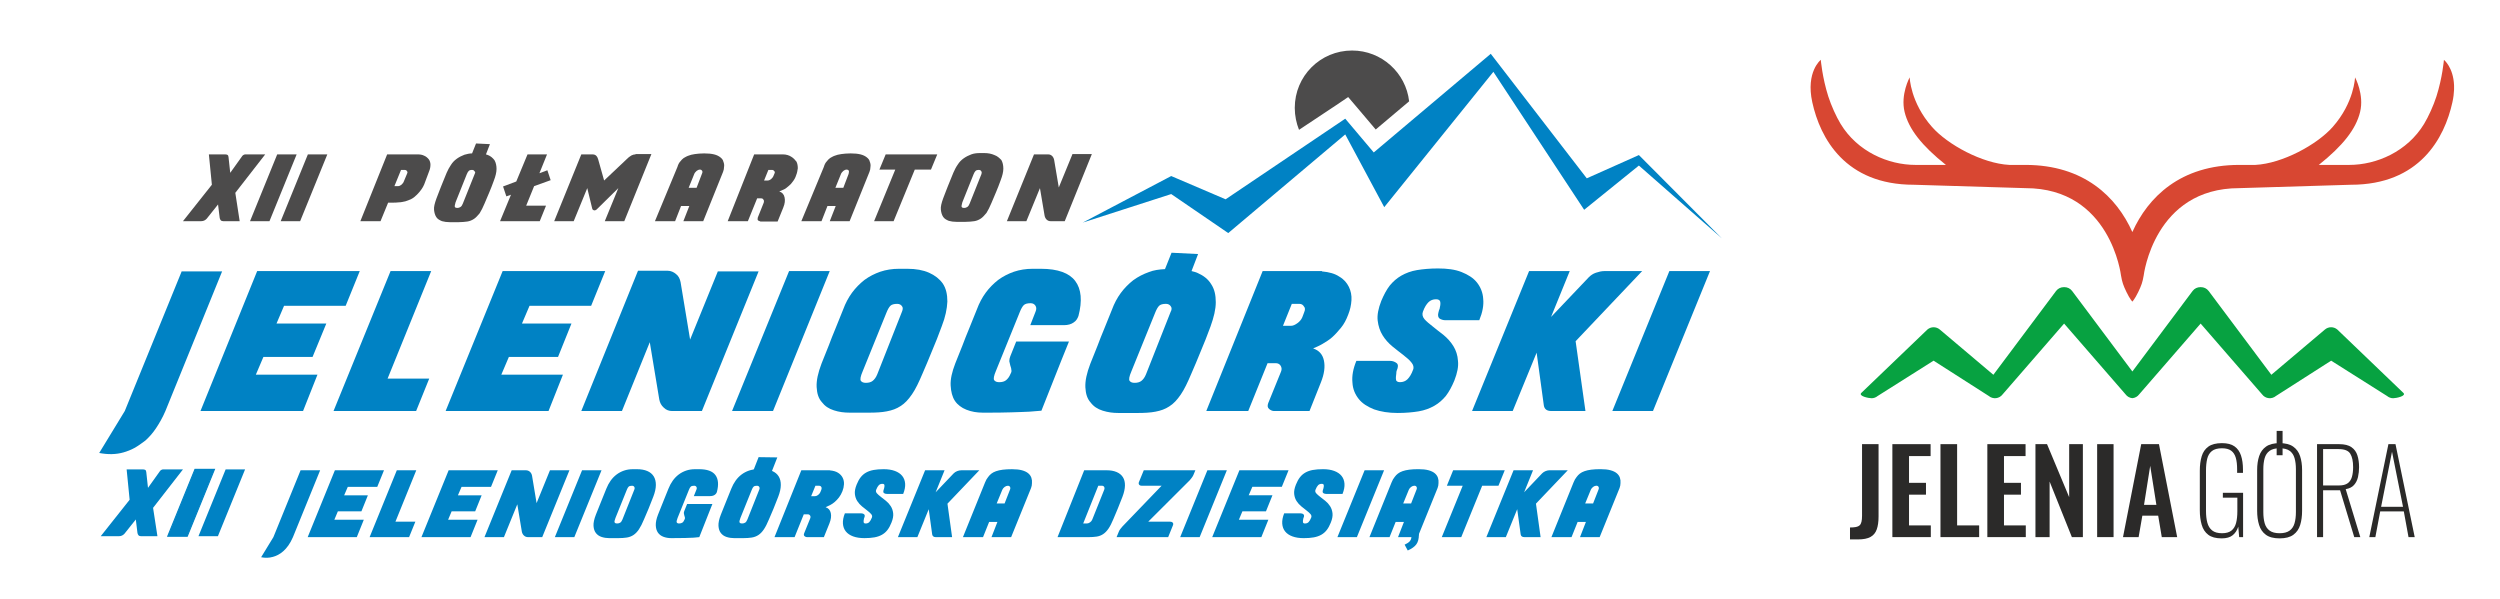 <?xml version="1.0" encoding="UTF-8"?>
<svg xmlns="http://www.w3.org/2000/svg" xmlns:xlink="http://www.w3.org/1999/xlink" xmlns:xodm="http://www.corel.com/coreldraw/odm/2003" xml:space="preserve" width="163.318mm" height="39.147mm" version="1.1" style="shape-rendering:geometricPrecision; text-rendering:geometricPrecision; image-rendering:optimizeQuality; fill-rule:evenodd; clip-rule:evenodd" viewBox="0 0 16331.8 3914.72"> <defs> <style type="text/css"> .str0 {stroke:#0082C4;stroke-width:7.62;stroke-miterlimit:10} .fil5 {fill:#0082C4} .fil1 {fill:#2B2A29;fill-rule:nonzero} .fil2 {fill:#D84732;fill-rule:nonzero} .fil4 {fill:#4C4B4B;fill-rule:nonzero} .fil0 {fill:#07A241;fill-rule:nonzero} .fil3 {fill:#0082C4;fill-rule:nonzero} </style> </defs> <g id="Warstwa_x0020_1">  <g id="_1664059325968"> <path class="fil0" d="M15698.88 2565l-430.27 -412.63c-23.37,-19.5 -57.24,-19.41 -80.45,0.3l-350.04 295.69 -409.66 -547.56c-12.44,-16.61 -31.67,-25.05 -50.97,-24.96 -0.39,0 -0.92,0 -1.37,0 -0.58,0 -1.03,0 -1.55,0 -19.34,-0.09 -38.42,8.35 -50.89,24.96l-393.52 525.98 -393.55 -525.98c-12.45,-16.61 -31.61,-25.05 -50.91,-24.96 -0.51,0 -1.04,0 -1.54,0 -0.42,0 -0.92,0 -1.39,0 -19.33,-0.09 -38.53,8.35 -51.01,24.96l-409.64 547.56 -350.07 -295.69c-23.15,-19.71 -57.13,-19.8 -80.43,-0.3l-430.28 412.63c-26.62,22.16 46.88,36.59 64.77,36.59 14.12,0 28.36,-4.82 40.06,-14.63l365.35 -230.81 360.53 230.62c13.11,11.15 30.33,16.17 47.45,14.34 17.17,-1.98 32.7,-10.87 43.03,-24.77l401.63 -462.58 401.69 462.58c10.22,13.9 25.89,22.79 43.02,24.77 0.31,0 0.84,0 1.29,0l0 0c0.36,0 0.83,0 1.34,0 17.07,-1.98 32.69,-10.87 43.01,-24.77l401.61 -462.58 401.58 462.58c10.31,13.9 25.87,22.79 42.99,24.77 17.12,1.83 34.28,-3.19 47.45,-14.34l360.61 -230.62 365.24 230.81c11.83,9.81 25.98,14.63 40.12,14.63 17.96,0 91.4,-14.43 64.77,-36.59z"></path> <path class="fil1" d="M12085.53 3523.87l0 -77.97c15.79,0 28.67,-1.01 38.98,-3.08 10.32,-1.99 18.26,-5.61 23.82,-10.72 5.74,-5.37 9.71,-13.14 12.18,-23.32 2.58,-10.33 3.72,-23.32 3.72,-39.29l0 -467.96 107.88 0 0 472.39c0,34.04 -3.88,62.09 -11.77,84.25 -7.83,22.4 -21.45,38.9 -40.74,49.53 -19.38,10.82 -46.61,16.17 -81.87,16.17l-52.2 0z"></path> <polygon class="fil1" points="12362.35,3508.81 12362.35,2901.53 12612.09,2901.53 12612.09,2979.5 12471.11,2979.5 12471.11,3154.21 12581.91,3154.21 12581.91,3231.51 12471.11,3231.51 12471.11,3432.38 12613.48,3432.38 12613.48,3508.81 "></polygon> <polygon class="fil1" points="12676.6,3508.81 12676.6,2901.53 12785.31,2901.53 12785.31,3432.38 12929.26,3432.38 12929.26,3508.81 "></polygon> <polygon class="fil1" points="12982.78,3508.81 12982.78,2901.53 13232.45,2901.53 13232.45,2979.5 13091.5,2979.5 13091.5,3154.21 13202.38,3154.21 13202.38,3231.51 13091.5,3231.51 13091.5,3432.38 13233.94,3432.38 13233.94,3508.81 "></polygon> <polygon class="fil1" points="13297.06,3508.81 13297.06,2901.53 13372.71,2901.53 13517.36,3247.87 13517.36,2901.53 13606.89,2901.53 13606.89,3508.81 13534.99,3508.81 13389.58,3145.96 13389.58,3508.81 "></polygon> <polygon class="fil1" points="13700.12,3508.81 13807.37,3508.81 13807.37,2901.53 13700.12,2901.53 "></polygon> <path class="fil1" d="M14006.31 3298.23l80.78 0 -40.38 -255 -40.4 255zm-137.26 210.58l118.92 -607.28 116.03 0 118.91 607.28 -100.56 0 -23.52 -140.05 -103.45 0 -24.33 140.05 -102 0z"></path> <path class="fil1" d="M14513.19 3517.06c-37.61,0 -66.79,-7.82 -87.33,-23.61 -20.6,-15.68 -34.94,-37.65 -42.9,-65.5 -8.15,-28.05 -12.17,-59.73 -12.17,-95.31l0 -257.78c0,-35.55 4.02,-66.78 12.17,-93.81 7.96,-27.04 22.54,-48.19 43.63,-63.44 21.04,-15.16 50.64,-22.69 88.8,-22.69 34.77,0 62.1,6.9 81.9,20.95 19.81,13.91 34.04,33.94 42.59,59.91 8.62,26.03 12.88,56.73 12.88,92.26l0 21.05 -38.23 0 0 -23.22c0,-30.17 -2.85,-55.23 -8.76,-75.55 -5.9,-20.09 -15.9,-35.59 -30.14,-46.06 -14.17,-10.43 -34.23,-15.79 -60.24,-15.79 -28.87,0 -50.89,6.19 -66.11,18.44 -15.15,12.27 -25.2,29.31 -30.37,50.94 -5.14,21.86 -7.71,46.83 -7.71,75.45l0 264.61c0,29.49 2.93,55.18 8.8,76.86 5.86,21.77 16.39,38.57 31.56,50.64 15.15,12.07 36.72,18.06 64.67,18.06 26.33,0 46.75,-5.9 61.26,-17.34 14.45,-11.54 24.44,-28.05 30.13,-49.53 5.61,-21.34 8.36,-46.92 8.36,-76.52l0 -89.12 -94.71 0 0 -31.42 132.18 0 0 289.27 -25.63 0 -5.86 -68.17c-7.43,23.51 -19.52,42.1 -36.43,55.81 -16.86,13.81 -40.9,20.61 -72.34,20.61z"></path> <path class="fil1" d="M15176.2 3171.45l102.83 0c25.46,0 44.8,-4.82 57.95,-14.63 13.32,-9.7 22.43,-23.6 27.56,-41.57 5.13,-18.05 7.77,-39.29 7.77,-63.78 0,-38.41 -6.25,-67.72 -18.73,-87.65 -12.46,-20.09 -37.62,-29.99 -75.27,-29.99l-102.11 0 0 237.62zm-39.6 337.36l0 -607.28 143.93 0c35.21,0 62.24,6.61 81.11,19.89 18.92,13.24 31.81,31.29 38.86,53.98 7.12,22.69 10.7,48.13 10.7,76.07 0,22.66 -2.32,44.09 -6.93,64.61 -4.68,20.42 -13.23,37.85 -25.78,51.98 -12.43,14.34 -30.68,23.42 -54.66,27.43l95.45 313.32 -39.61 0 -92.51 -305.78 -110.96 0 0 305.78 -39.6 0z"></path> <path class="fil1" d="M15555.14 3311.02l143.18 0 -71.93 -359.96 -71.25 359.96zm-77.15 197.79l124.86 -607.28 46.27 0 125.53 607.28 -40.48 0 -30.73 -167.91 -154.19 0 -31.63 167.91 -39.63 0z"></path> <path class="fil1" d="M14892.15 3483.47c28.35,0 50.23,-5.9 65.65,-17.34 15.43,-11.54 26.1,-27.56 31.92,-48.37 5.89,-20.71 8.82,-44.86 8.82,-72.33l0 -280.29c0,-27.66 -2.93,-51.6 -8.82,-72.12 -5.82,-20.43 -16.39,-36.4 -31.55,-47.56 -15.15,-11.34 -37.2,-16.99 -66.02,-16.99 -28.39,0 -50.26,5.65 -65.74,16.99 -15.4,11.16 -26.15,27.13 -32.02,47.56 -5.78,20.52 -8.71,44.46 -8.71,72.12l0 280.29c0,27.47 2.93,51.62 8.71,72.33 5.87,20.81 16.62,36.83 32.02,48.37 15.48,11.44 37.35,17.34 65.74,17.34zm0 33.59c-38.71,0 -68.62,-7.82 -89.98,-23.61 -21.28,-15.68 -36.09,-37.22 -44.33,-64.44 -8.42,-27.23 -12.53,-58.08 -12.53,-92.51l0 -265.47c0,-34.61 4.32,-65.03 13.19,-91.53 8.77,-26.51 23.83,-47.11 45.17,-62.18 21.27,-14.97 50.8,-22.4 88.48,-22.4 37.63,0 67.16,7.43 88.39,22.4 21.4,15.07 36.42,35.67 45.19,62.18 8.77,26.5 13.2,56.92 13.2,91.53l0 266.15c0,34.47 -4.12,65.23 -12.49,92.21 -8.29,26.95 -23.09,48.38 -44.38,64.06 -21.3,15.79 -51.24,23.61 -89.91,23.61z"></path> <polygon class="fil1" points="14872.79,2973.95 14911.48,2973.95 14911.48,2814.97 14872.79,2814.97 "></polygon> <path class="fil2" d="M15965.58 390.85c0,0 -9.8,116.25 -48.94,238.77 -19.13,59.73 -52.03,132.53 -80.58,179.55 -109.64,181.14 -310.76,268.18 -489.39,268.18l-198.57 0c157.65,-125.72 242.5,-233.52 269.83,-345.95 27.86,-114.47 -33.1,-226.04 -33.1,-226.04 0,0 -4.55,164 -145.81,323.94 -101.75,115.19 -328.07,238.78 -505.36,248.05l-105.22 0c-383.45,0 -595.81,210.29 -698.28,438.44 -102.53,-228.15 -314.91,-438.44 -698.39,-438.44l-105.19 0c-177.3,-9.27 -403.57,-132.86 -505.28,-248.05 -141.39,-159.94 -145.92,-323.94 -145.92,-323.94 0,0 -60.97,111.57 -33.16,226.04 27.37,112.43 112.27,220.23 269.86,345.95l-198.49 0c-178.63,0 -379.8,-87.04 -489.44,-268.18 -28.45,-47.02 -61.45,-119.82 -80.55,-179.55 -39.08,-122.52 -48.89,-238.77 -48.89,-238.77 0,0 -98.94,78.21 -55.65,276.53 51.73,236.99 216.31,539.59 663.03,539.59l729.68 22.16c556.74,0 624.18,570.39 624.18,570.39 7.64,44.56 14.95,65.17 35.98,108.81 22.81,47.12 38.23,62 38.23,62 0,0 15.32,-14.88 38.16,-62 20.99,-43.64 28.37,-64.25 35.93,-108.81 0,0 67.46,-570.39 624.19,-570.39l729.68 -22.16c446.8,0 611.28,-302.6 662.98,-539.59 6.52,-29.85 9.8,-56.97 10.7,-81.52l0 -27.75c-4.51,-118.39 -66.22,-167.26 -66.22,-167.26z"></path> </g> <g id="_1664059323856"> <path class="fil3" d="M1187.58 1770.9l-372.51 914.19 -167.03 274.04c55.72,10.7 109.2,10.7 160.61,-4.3 21.4,-6.41 44.96,-14.98 68.47,-27.79 23.55,-12.87 47.12,-29.98 72.81,-49.26 23.56,-21.38 47.12,-47.12 68.53,-79.21 21.39,-32.14 42.83,-68.53 62.05,-113.48l370.41 -912.08 -263.34 0 0 -2.11z"></path> <polygon class="fil3" points="2041.85,2331.82 2131.75,2113.44 1806.35,2113.44 1855.55,1997.86 2258.09,1997.86 2350.12,1770.9 1680,1770.9 1309.65,2685.09 1979.71,2685.09 2073.92,2447.43 1671.43,2447.43 1720.67,2331.82 "></polygon> <polygon class="fil3" points="2551.37,1770.9 2178.86,2685.09 2718.4,2685.09 2804.03,2473.11 2532.1,2473.11 2816.85,1770.9 "></polygon> <polygon class="fil3" points="3645.43,2331.82 3733.23,2113.44 3409.93,2113.44 3459.13,1997.86 3861.7,1997.86 3953.74,1770.9 3283.58,1770.9 2911.07,2685.09 3583.37,2685.09 3677.51,2447.43 3275.02,2447.43 3324.27,2331.82 "></polygon> <path class="fil3" d="M4690.23 1770.9l-182.01 447.46 -62.05 -374.64c-4.29,-21.45 -12.88,-40.73 -29.98,-53.54 -14.99,-12.88 -34.26,-21.41 -53.54,-21.41l-194.81 0 -370.42 916.32 265.53 0 181.93 -449.57 62.11 374.64c4.31,21.39 12.83,38.56 29.97,53.54 14.99,14.98 34.26,21.39 53.54,21.39l194.81 0 370.37 -912.08 -265.45 0 0 -2.11z"></path> <polygon class="fil3" points="5154.82,1770.9 4782.28,2685.09 5049.91,2685.09 5420.27,1770.9 "></polygon> <path class="fil3" d="M6069.05 1781.6c-38.57,-17.1 -85.63,-25.68 -141.27,-25.68l-55.67 0c-42.78,0 -83.44,6.4 -121.93,19.27 -36.44,12.81 -70.65,29.97 -102.79,53.48 -29.92,23.58 -57.77,51.43 -81.35,83.52 -23.51,32.13 -42.78,68.51 -57.77,109.17 -17.1,40.74 -32.08,81.4 -49.26,122.08 -17.09,40.67 -32.08,79.22 -44.88,113.48l-47.13 117.71c-23.5,62.11 -34.2,111.35 -32.1,154.14 2.18,42.86 12.89,74.99 34.26,98.5 19.28,25.68 44.97,42.83 79.18,53.54 32.13,10.7 66.34,14.98 102.78,14.98l126.24 0c42.84,0 83.52,-2.11 115.6,-8.58 34.27,-6.4 64.21,-17.11 89.9,-34.26 27.8,-17.1 51.38,-42.79 74.89,-77.04 23.57,-34.27 44.94,-79.23 68.5,-134.87 21.4,-47.14 40.68,-96.39 62.08,-147.75 21.38,-49.24 42.78,-104.9 64.16,-162.72 23.57,-59.95 34.27,-113.49 36.39,-160.56 0,-47.12 -8.54,-85.63 -29.92,-117.76 -21.46,-29.98 -51.36,-53.55 -89.91,-70.65zm-177.66 256.94l-160.49 406.78c-8.59,21.4 -19.29,34.26 -29.98,42.79 -10.69,8.57 -25.68,12.87 -44.95,12.87 -14.99,0 -25.67,-4.3 -32.08,-12.87 -6.42,-8.53 -2.19,-29.99 10.67,-59.94l156.22 -385.35c8.57,-21.46 17.16,-36.44 25.75,-44.96 8.52,-8.58 23.51,-12.86 44.87,-12.86 15,0 25.7,6.4 32.17,17.09 6.41,8.59 4.24,21.45 -2.18,36.45z"></path> <path class="fil3" d="M6801.24 1755.92l-55.68 0c-42.83,0 -83.51,6.4 -122.06,19.26 -36.36,12.82 -70.62,29.98 -102.71,53.54 -30.02,23.5 -57.84,51.36 -81.4,83.45 -23.57,32.15 -42.78,68.53 -57.77,109.19 -17.17,40.74 -32.16,81.4 -49.26,122.06 -17.14,40.69 -32.12,79.22 -44.93,113.48l-47.14 117.78c-21.41,55.66 -32.08,102.73 -29.98,143.39 2.13,40.73 10.71,74.99 27.87,100.67 17.1,25.68 42.78,44.96 74.92,57.77 32.08,12.87 68.52,19.28 107.02,19.28 74.91,0 137.04,0 186.29,-2.13 49.25,-2.17 87.76,-2.17 117.7,-4.28 34.26,-2.12 60,-4.29 79.22,-6.4l130.66 -329.75 49.23 -122.01 -344.72 0 -38.55 96.32c-4.24,10.7 -6.42,21.4 -6.42,32.16 2.18,10.68 4.31,19.21 6.42,27.78 2.17,8.58 6.46,17.18 6.46,25.69 2.11,8.58 2.11,15 -2.17,23.57l-2.12 4.28c-8.59,21.41 -19.26,34.26 -29.96,42.85 -10.71,8.52 -25.7,12.81 -44.97,12.81 -14.99,0 -25.69,-4.29 -32.16,-12.81 -6.39,-8.59 -2.1,-29.97 10.78,-60l156.24 -385.35c8.6,-21.38 17.11,-36.36 25.69,-44.96 8.58,-8.58 23.56,-12.86 44.96,-12.86 15,0 25.67,6.46 32.14,17.16 6.42,10.7 6.42,23.5 0,38.49l-34.26 87.79 220.5 0c25.67,0 47.13,-6.4 62.12,-17.09 17.1,-10.7 25.68,-25.68 32.1,-42.85 25.66,-98.49 19.24,-175.53 -21.4,-229.06 -38.56,-51.36 -113.49,-79.22 -222.66,-79.22z"></path> <path class="fil3" d="M7942.37 1974.3c0,-47.09 -8.6,-85.63 -29.98,-117.77 -19.27,-32.09 -49.25,-55.66 -87.75,-72.75 -12.85,-6.48 -25.69,-8.6 -40.65,-12.88l42.78 -111.31 -173.38 -8.57 -42.79 107.01c-38.54,2.17 -72.73,6.47 -104.89,19.27 -36.36,12.88 -70.57,29.99 -102.7,53.54 -29.99,23.56 -57.77,51.37 -81.37,83.52 -23.51,32.08 -42.77,68.52 -57.77,109.18 -17.09,40.66 -32.07,81.34 -49.24,122.01 -17.1,40.73 -32.08,79.21 -44.89,113.48l-47.15 117.77c-23.48,62.05 -34.18,111.31 -32.08,154.14 2.18,42.84 12.88,74.92 34.27,98.5 19.27,25.68 44.96,42.84 79.17,53.54 34.26,10.68 66.34,14.98 102.71,14.98l126.29 0c42.84,0 83.52,-2.17 115.6,-8.58 34.26,-6.4 64.18,-17.1 89.87,-34.26 27.85,-17.1 51.41,-42.85 74.91,-77.04 23.59,-34.27 44.97,-79.23 68.54,-134.93 21.39,-47.09 40.68,-96.32 62.05,-147.69 21.41,-49.24 42.78,-104.9 64.19,-162.72 21.4,-59.96 34.26,-111.38 34.26,-158.44zm-295.37 64.22l-160.51 406.8c-8.57,21.39 -19.28,34.26 -29.95,42.79 -10.7,8.57 -25.68,12.85 -44.96,12.85 -14.99,0 -25.69,-4.28 -32.11,-12.85 -6.45,-8.53 -2.15,-29.99 10.7,-59.94l156.23 -385.35c8.56,-21.46 17.13,-36.44 25.66,-44.96 8.59,-8.58 23.58,-12.88 44.96,-12.88 14.99,0 25.7,6.41 32.15,17.18 6.39,8.5 6.39,21.38 -2.17,36.36z"></path> <path class="fil3" d="M8749.52 1807.3c-27.86,-19.28 -66.36,-29.98 -113.48,-34.28l0 -2.11 -387.53 0 -368.24 914.19 274.05 0 126.34 -312.58 53.48 0c14.99,0 25.75,6.4 32.14,17.1 6.42,10.7 8.59,23.57 2.13,38.56l-83.51 205.51c-6.42,17.15 -4.24,29.96 6.46,38.55 10.7,8.58 21.38,12.86 32.08,12.86l231.24 0 74.94 -188.4c21.4,-53.54 27.79,-100.6 19.27,-141.33 -8.57,-40.68 -32.13,-66.35 -70.62,-79.22 19.22,-8.53 40.67,-17.11 62.05,-29.98 21.4,-12.81 42.84,-25.69 62.11,-42.79 19.23,-17.15 38.5,-38.54 57.77,-62.11 19.27,-23.51 34.27,-51.37 47.14,-85.63 12.81,-32.08 19.28,-62.05 21.38,-94.19 2.13,-32.1 -4.28,-62.07 -17.15,-87.8 -12.82,-25.69 -32.1,-49.26 -62.05,-66.35zm-229.08 231.24l-12.88 34.21c-6.42,15.04 -17.1,27.85 -32.08,38.55 -14.99,10.69 -27.87,17.16 -42.84,17.16l-51.38 0 57.77 -143.46 49.26 0c14.99,0 23.56,6.4 29.97,17.1 8.57,8.58 8.57,21.46 2.18,36.44z"></path> <path class="fil3" d="M9494.58 2261.18c-17.11,-27.86 -38.57,-51.36 -64.24,-72.81 -25.68,-19.28 -49.24,-38.5 -70.65,-55.65 -21.37,-17.1 -40.67,-32.1 -53.53,-47.08 -12.87,-14.98 -17.1,-32.14 -10.71,-49.24 10.71,-29.99 23.57,-49.26 36.39,-62.11 12.87,-12.83 29.98,-19.29 49.26,-19.29 17.14,0 25.66,6.46 27.85,17.16 2.1,12.81 0,27.8 -4.29,44.96l-4.29 10.7 -2.13 8.58 -2.15 8.51c-4.32,17.17 0,29.97 8.57,36.45 10.7,6.4 23.56,10.68 38.55,10.68l220.48 0c21.4,-51.36 29.98,-98.5 25.68,-139.16 -2.09,-40.66 -17.09,-77.09 -40.65,-107.08 -23.55,-29.95 -57.85,-51.36 -100.6,-68.47 -42.86,-17.15 -94.22,-23.55 -154.17,-23.55 -51.4,0 -98.5,4.3 -137.04,10.7 -38.55,6.4 -72.81,19.27 -102.79,36.36 -29.95,17.18 -53.48,38.56 -74.91,64.25 -21.4,27.85 -38.5,59.94 -55.67,100.67 -19.27,49.18 -27.79,92.02 -23.56,128.41 4.29,36.43 14.99,68.51 32.16,96.37 17.09,27.8 38.52,51.37 64.21,72.75 25.7,21.45 49.25,38.56 70.66,55.71 21.37,17.1 40.65,32.11 53.53,49.26 12.81,14.97 17.09,32.09 10.7,47.07 -10.7,29.97 -23.58,49.25 -36.38,62.11 -12.87,12.82 -29.98,19.23 -49.26,19.23 -14.99,0 -25.74,-6.41 -25.74,-17.11 -2.09,-10.7 0,-25.68 2.19,-42.83l0 -6.41 2.12 -8.59c10.73,-23.51 10.73,-40.67 0,-49.24 -10.71,-8.53 -25.69,-14.98 -42.81,-14.98l-220.53 0c-21.41,51.41 -29.98,98.49 -25.69,141.33 2.18,42.79 17.14,77.05 40.65,107.01 23.59,29.98 57.85,51.43 100.69,68.53 42.78,14.99 94.18,23.56 154.13,23.56 51.38,0 98.51,-4.29 137,-10.7 38.55,-6.45 72.81,-19.28 102.79,-36.43 29.97,-17.1 53.54,-38.49 74.91,-64.17 21.41,-27.86 38.57,-60.01 55.67,-100.67 19.27,-49.24 27.84,-92.03 23.56,-128.46 -2.11,-36.39 -12.87,-68.47 -29.96,-96.33z"></path> <path class="fil3" d="M10727.77 1770.9l-246.26 0c-19.19,0 -36.36,4.28 -55.63,10.7 -19.28,6.4 -34.27,17.16 -47.07,29.97l-246.23 259.04 122.04 -299.71 -265.5 0 -372.54 914.19 265.52 0 156.27 -381.1 47.12 344.73c4.29,25.68 21.41,36.37 49.25,36.37l222.61 0 -64.23 -456.05 434.65 -458.14z"></path> <polygon class="fil3" points="10905.48,1770.9 10532.94,2685.09 10798.39,2685.09 11170.93,1770.9 "></polygon> <polygon class="fil3" points="7073.14,1454.04 7651.18,1150.04 8006.6,1302 8788.03,775.32 8974.34,995.88 9738.66,351.43 10365.96,1165.01 10706.4,1012.98 11248.04,1556.81 10706.4,1081.5 10348.84,1370.52 9755.76,469.2 9042.85,1353.42 8788.03,878.1 8023.7,1522.56 7651.18,1267.75 "></polygon> <path class="fil4" d="M8728.11 687.56l79.2 -53.54 62.06 72.82 117.78 139.16 218.39 -184.12c-21.4,-186.3 -179.85,-331.86 -372.54,-331.86 -207.67,0 -374.65,167.01 -374.65,374.65 0,51.43 10.71,100.67 27.8,143.45l241.96 -160.56z"></path> <path class="fil4" d="M2770.99 1017.23c-13,-6.46 -25.91,-8.65 -43.22,-8.65l-198.7 0 -174.95 436.3 131.75 0 49.66 -120.95 25.91 0c15.13,0 30.25,0 45.37,-2.14 15.13,0 28.09,-4.32 41.05,-6.51 12.96,-4.27 25.94,-8.6 38.88,-15.12 12.98,-6.47 23.77,-15.12 36.74,-28.05 21.6,-21.58 38.86,-45.36 47.51,-66.93l32.36 -86.45c6.53,-15.11 8.66,-30.23 8.66,-43.16 0,-12.98 -4.33,-25.97 -10.79,-34.57 -8.66,-10.78 -19.43,-19.45 -30.23,-23.77zm-112.3 118.83l-21.63 51.79c-2.16,6.48 -8.61,13 -15.12,19.46 -6.48,4.33 -12.93,8.66 -21.59,8.66l-23.78 0 43.23 -105.89 23.78 0c6.47,0 12.91,2.19 15.11,8.65 4.28,2.19 4.28,8.65 0,17.33z"></path> <path class="fil4" d="M3187.59 1012.91l-13 -4.33 25.96 -66.93 -90.78 -4.34 -25.89 64.81c-17.25,0 -34.57,4.33 -49.68,8.65 -17.26,6.46 -34.57,15.12 -49.7,25.91 -15.12,10.79 -28.03,23.72 -38.83,41.03 -10.78,15.12 -19.45,32.37 -28.11,51.81 -8.66,19.45 -15.1,38.9 -23.77,58.36 -8.59,19.44 -15.11,38.88 -21.57,54.01l-21.59 56.14c-10.77,30.24 -17.3,54.01 -15.11,73.46 2.14,19.39 6.45,34.51 15.11,47.5 8.6,12.97 21.59,19.43 36.71,25.91 15.12,4.31 32.4,6.5 49.68,6.5l60.46 0c21.6,0 38.91,-2.19 56.15,-4.31 15.13,-2.19 30.25,-8.67 43.22,-17.32 12.92,-8.59 23.8,-21.57 36.72,-36.7 10.79,-17.31 21.64,-38.89 32.43,-64.8 10.79,-23.79 19.42,-47.55 30.22,-71.27 10.8,-23.77 19.46,-49.68 30.26,-77.78 10.78,-28.05 17.23,-54.02 17.23,-75.6 0,-21.58 -4.31,-41.03 -12.92,-56.15 -10.85,-15.12 -25.96,-28.1 -43.2,-34.56zm-86.4 123.15l-77.79 194.34c-4.32,10.85 -8.59,17.32 -15.11,21.64 -6.47,4.33 -12.93,6.46 -21.59,6.46 -6.45,0 -12.99,-2.13 -15.11,-6.46 -2.21,-4.32 0,-15.12 4.33,-30.23l73.39 -183.63c4.32,-10.78 8.66,-17.24 12.98,-21.58 4.34,-4.33 10.8,-6.52 21.59,-6.52 6.52,0 12.97,2.19 15.12,8.66 6.52,2.2 6.52,8.66 2.19,17.32z"></path> <path class="fil4" d="M4151.72 1008.59c-8.65,0 -17.24,2.13 -25.89,6.46 -8.65,4.32 -15.13,10.81 -21.57,15.13l-157.73 149.04 -38.89 -138.25c-2.13,-8.61 -6.44,-17.26 -12.92,-23.72 -6.53,-6.53 -15.12,-8.66 -25.92,-8.66l-71.3 0 -177.12 436.31 127.44 0 88.57 -215.99 32.41 133.94c2.15,6.46 4.29,8.59 10.8,10.78 6.47,2.14 10.81,0 17.26,-4.32l142.57 -140.4 -88.55 215.99 127.39 0 177.17 -438.45 -103.72 0 0 2.14z"></path> <path class="fil4" d="M4706.2 1028.03c-10.8,-8.66 -23.8,-15.12 -41.05,-19.45 -17.32,-4.34 -38.88,-6.46 -64.79,-6.46 -23.77,0 -43.23,2.12 -60.46,4.33 -17.34,2.13 -32.44,6.46 -43.24,10.78 -12.92,4.34 -21.57,10.8 -30.24,15.12 -8.65,6.48 -15.13,12.94 -21.57,21.59 -8.66,8.65 -15.13,21.57 -19.46,36.75l-146.86 354.21 131.74 0 38.9 -99.38 53.96 0 -38.84 99.38 129.62 0 129.54 -321.84c4.33,-10.79 6.52,-21.57 6.52,-32.37 2.14,-12.98 0,-23.77 -4.32,-34.57 -2.2,-10.83 -8.68,-19.44 -19.45,-28.09zm-120.96 108.03l-34.57 90.7 -51.82 0 36.7 -90.7c2.16,-6.54 8.65,-13 15.12,-19.46 6.46,-4.33 12.98,-8.65 21.6,-8.65 6.5,0 10.76,2.13 15.09,8.65 2.21,4.34 2.21,10.8 -2.12,19.46z"></path> <path class="fil4" d="M5168.62 1023.71c-12.98,-8.66 -32.37,-15.12 -54.02,-15.12l-187.87 0 -172.83 436.31 131.78 0 60.49 -149.06 25.92 0c6.46,0 12.93,2.2 15.11,8.66 4.32,4.34 4.32,10.79 2.13,19.45l-38.88 97.18c-2.15,8.65 -2.15,15.12 2.19,19.45l15.11 6.46 112.3 0 36.74 -90.72c10.8,-25.91 12.93,-47.48 8.6,-66.94 -4.27,-19.44 -15.1,-32.36 -34.55,-38.89 8.66,-4.32 19.45,-8.58 30.28,-12.92 10.79,-4.34 19.4,-12.99 30.24,-21.64 10.8,-8.61 19.4,-17.26 28.05,-30.25 8.65,-10.78 17.32,-25.89 21.58,-41.02 6.53,-15.12 8.66,-30.23 10.85,-45.36 0,-15.12 -2.19,-30.24 -8.66,-43.22 -10.77,-12.92 -19.46,-23.72 -34.56,-32.37zm-110.16 112.29l-6.46 15.12c-2.2,6.52 -8.65,12.99 -15.12,19.44 -6.51,4.34 -12.99,8.66 -21.64,8.66l-23.72 0 28.05 -69.13 23.78 0c6.45,0 10.79,2.2 15.11,8.65 4.33,2.14 4.33,8.66 0,17.26z"></path> <path class="fil4" d="M5662.58 1028.03c-10.81,-8.66 -23.81,-15.12 -41.04,-19.45 -17.32,-4.34 -38.9,-6.46 -64.8,-6.46 -23.77,0 -43.21,2.12 -60.47,4.33 -17.31,2.13 -32.44,6.46 -43.23,10.78 -12.92,4.34 -21.58,10.8 -30.24,15.12 -8.65,6.48 -15.11,12.94 -21.57,21.59 -8.68,8.65 -15.12,21.57 -19.44,36.75l-146.86 354.21 131.73 0 38.89 -99.38 53.96 0 -38.85 99.38 129.62 0 129.55 -321.84c4.32,-10.79 6.52,-21.57 6.52,-32.37 2.13,-12.98 0,-23.77 -4.33,-34.57 -2.19,-10.83 -8.66,-19.44 -19.44,-28.09zm-118.83 108.03l-34.56 90.7 -51.83 0 36.72 -90.7c2.19,-6.54 8.65,-13 15.11,-19.46 6.53,-4.33 12.97,-8.65 21.63,-8.65 6.46,0 10.8,2.13 15.12,8.65 0,4.34 0,10.8 -2.19,19.46z"></path> <polygon class="fil4" points="5785.87,1008.59 5744.82,1107.97 5848.53,1107.97 5710.28,1444.9 5837.69,1444.9 5975.94,1107.97 6081.76,1107.97 6122.81,1008.59 "></polygon> <path class="fil4" d="M6496.25 1012.91c-19.45,-8.67 -41.05,-12.99 -66.95,-12.99l-25.96 0c-21.58,0 -41.02,2.2 -58.28,8.66 -17.31,6.45 -34.56,15.11 -49.68,25.91 -15.14,10.8 -28.12,23.77 -38.89,41.09 -10.79,15.11 -19.44,32.37 -28.06,51.82 -8.66,19.45 -15.12,38.88 -23.78,58.33 -8.65,19.4 -15.12,38.85 -21.62,53.96l-21.59 56.21c-10.79,30.23 -17.25,53.94 -15.13,73.39 2.2,19.45 6.48,34.57 15.13,47.56 8.66,12.92 21.59,19.38 36.77,25.9 15.1,4.34 32.36,6.46 49.63,6.46l60.46 0c21.65,0 38.89,-2.12 56.21,-4.31 15.12,-2.15 30.24,-8.67 43.15,-17.26 12.99,-8.65 23.78,-21.64 36.77,-36.76 10.77,-17.25 21.57,-38.84 32.37,-64.75 10.78,-23.77 19.45,-47.54 30.22,-71.32 10.81,-23.73 19.47,-49.68 30.25,-77.73 10.79,-28.11 17.31,-54.02 17.31,-75.59 0,-21.65 -4.32,-41.09 -12.99,-56.2 -12.98,-12.94 -25.9,-25.92 -45.34,-32.38zm-84.25 123.15l-77.73 194.34c-4.32,10.85 -8.66,17.32 -15.12,21.64 -6.54,4.33 -12.98,6.46 -21.64,6.46 -6.46,0 -12.93,-2.13 -15.13,-6.46 -2.14,-4.32 0,-15.12 4.33,-30.23l73.47 -183.63c4.33,-10.78 8.66,-17.24 12.92,-21.58 4.33,-4.33 10.86,-6.52 21.65,-6.52 6.45,0 12.91,2.19 15.11,8.66 4.32,2.2 4.32,8.66 2.14,17.32z"></path> <path class="fil4" d="M7005.33 1008.59l-88.58 215.99 -30.25 -179.29c-2.13,-10.78 -6.47,-19.43 -12.93,-25.92 -6.5,-6.46 -15.11,-10.78 -25.91,-10.78l-92.91 0 -177.08 436.31 127.4 0 88.6 -215.99 30.24 179.3c2.12,10.78 6.44,19.43 12.91,25.9 6.53,6.47 15.12,10.79 25.97,10.79l92.86 0 177.07 -438.45 -127.39 0 0 2.14z"></path> <polygon class="fil4" points="3597.29,1177.06 3575.71,1112.27 3523.84,1131.72 3573.52,1008.56 3446.11,1008.56 3372.65,1185.73 3286.28,1218.1 3307.84,1282.89 3338.09,1272.11 3266.8,1444.88 3526.03,1444.88 3567.05,1343.37 3437.44,1343.37 3489.26,1215.96 "></polygon> <path class="fil3" d="M9176.02 3508.12l44.5 -0.02c-0.68,10.4 -4.16,19.42 -10.34,27.08 -6.22,7.66 -17.56,15.32 -34.12,23.03l20.34 38.1c26.53,-11.73 45.27,-25.27 56.28,-40.52 10.98,-15.26 16.47,-36.11 16.44,-62.5l-0.04 -71.68 -93.11 0.05 0.05 86.46z"></path> <path class="fil5" d="M7082.69 3072.12l-174.18 436.9 201.53 0c20.58,-0.01 38.64,-1.19 54.09,-3.55 15.45,-2.4 29.52,-7.76 42.21,-16.07 12.68,-8.33 24.36,-20.29 35.06,-35.95 10.71,-15.67 21.4,-36.56 32.09,-62.73 9.53,-22.59 19.12,-45.47 28.85,-68.65 9.7,-23.18 19.7,-48.45 30.03,-75.8 10.67,-27.73 16.21,-52.5 16.61,-74.29 0.41,-21.8 -4.08,-40.03 -13.37,-54.7 -9.3,-14.65 -22.99,-25.86 -41.03,-33.57 -18.02,-7.74 -40.11,-11.6 -66.27,-11.6l-145.62 0.01zm52.91 321.58c-2.8,7.53 -7.74,13.78 -14.87,18.74 -7.12,4.94 -14.08,7.41 -20.81,7.41l-23.78 0.02 98.66 -246.7 23.78 0c6.74,0.01 11.59,2.58 14.57,7.72 2.97,5.16 3.07,11.3 0.31,18.42l-77.86 194.39zm508.24 14.25l-142.67 0 271.04 -270.46c3.17,-3.58 7.33,-8.72 12.49,-15.47 5.14,-6.72 8.92,-12.87 11.31,-18.42l13.06 -31.5 -337.05 0 -31.5 76.69c-2.77,7.12 -2.37,12.99 1.2,17.53 3.58,4.56 9.3,6.84 17.22,6.85l129.6 -0.01 -255.58 265.71c-3.19,3.56 -7.45,8.72 -12.8,15.46 -5.35,6.74 -8.99,12.89 -10.99,18.43l-14.88 36.25 337.04 -0.01 30.92 -76.68c3.18,-7.12 2.87,-12.97 -0.89,-17.53 -3.78,-4.56 -9.61,-6.84 -17.52,-6.84zm370.89 -335.86l-127.19 0 -177.73 436.92 127.22 -0.02 177.7 -436.9zm82.02 -0.01l-177.73 436.93 321.02 -0.02 45.76 -113.55 -192.6 0.02 23.19 -55.28 153.95 -0.01 42.21 -104.62 -155.16 0.02 23.8 -55.3 192.59 -0.01 43.99 -108.19 -321.02 0.01zm480.29 -2.1c-18.6,3.39 -34.95,9.02 -49.02,16.96 -14.07,7.91 -26.07,18.32 -35.96,31.19 -9.94,12.89 -18.63,28.84 -26.16,47.86 -9.52,23.39 -13.28,43.89 -11.27,61.54 1.97,17.63 7.19,32.98 15.74,46.07 8.51,13.07 18.81,24.55 30.91,34.46 12.08,9.91 23.47,18.93 34.17,27.05 10.71,8.12 19.23,15.85 25.56,23.18 6.33,7.34 7.92,14.96 4.77,22.88 -5.56,13.87 -11.29,23.79 -17.25,29.73 -5.95,5.94 -13.88,8.92 -23.77,8.92 -7.52,0 -11.79,-2.78 -12.79,-8.33 -0.99,-5.55 -0.49,-12.27 1.48,-20.22 0.02,-0.78 0.09,-1.78 0.32,-2.95 0.18,-1.2 0.67,-2.58 1.48,-4.17 5.12,-11.5 5.12,-19.52 0,-24.07 -5.16,-4.56 -12.1,-6.85 -20.81,-6.85l-105.22 0c-9.89,24.97 -14.15,47.48 -12.79,67.49 1.41,19.99 7.73,37.06 19.03,51.11 11.31,14.08 27.25,24.88 47.87,32.39 20.59,7.52 45.17,11.31 73.69,11.3 24.97,-0.01 46.76,-1.69 65.41,-5.07 18.61,-3.37 34.95,-9.03 49.02,-16.98 14.05,-7.91 26.07,-18.35 35.95,-31.25 9.91,-12.89 18.65,-28.86 26.16,-47.93 9.51,-23.42 13.29,-43.86 11.31,-61.34 -1.98,-17.45 -7.24,-32.83 -15.74,-46.14 -8.54,-13.3 -18.86,-24.8 -30.92,-34.53 -12.11,-9.71 -23.49,-18.66 -34.18,-26.78 -10.7,-8.14 -19.25,-15.79 -25.58,-22.94 -6.34,-7.15 -7.93,-14.87 -4.74,-23.23 5.54,-13.88 11.29,-23.81 17.24,-29.76 5.93,-5.95 13.84,-8.93 23.77,-8.94 7.93,0.01 12.28,2.89 13.08,8.63 0.78,5.74 0,12.98 -2.38,21.69 0,1.99 -0.59,3.77 -1.79,5.36 -0.39,1.59 -0.81,2.96 -1.2,4.15 -0.37,1.19 -0.79,2.59 -1.16,4.17 -1.99,8.33 -0.52,14.07 4.46,17.23 4.95,3.18 11.18,4.75 18.72,4.76l105.8 -0.01c9.91,-24.56 14.16,-46.81 12.77,-66.76 -1.38,-19.95 -7.73,-36.92 -19.02,-50.9 -11.29,-13.98 -27.25,-24.81 -47.86,-32.49 -20.6,-7.69 -45.16,-11.53 -73.71,-11.52 -24.95,0 -46.75,1.69 -65.39,5.04zm464.86 2.07l-127.22 0 -177.73 436.92 127.21 -0.01 177.74 -436.91zm164.66 -3.86c-17.05,2.19 -31.74,5.44 -44,9.81 -12.29,4.37 -22.49,9.7 -30.62,16.05 -8.14,6.35 -15.15,13.67 -21.1,21.99 -7.92,9.52 -14.67,21.39 -20.2,35.67l-144.44 357.25 131.37 0 39.79 -99.26 54.12 -0.01 -38.62 99.28 128.4 -0.02 130.15 -320.98c3.96,-10.31 5.95,-21.01 5.95,-32.12 1.17,-12.27 -0.1,-23.97 -3.86,-35.06 -3.76,-11.08 -10.61,-20.81 -20.51,-29.13 -9.9,-8.32 -23.49,-14.86 -40.73,-19.62 -17.24,-4.75 -38.94,-7.12 -65.09,-7.11 -23.38,0 -43.59,1.07 -60.61,3.26zm11.87 220.82l-51.72 0.01 36.86 -89.77c3.16,-7.14 8.24,-13.26 15.16,-18.43 6.94,-5.13 13.98,-7.71 21.1,-7.72 6.75,0.01 11.5,2.58 14.26,7.74 2.79,5.14 2.6,11.27 -0.58,18.41l-35.08 89.76zm611.67 -216.98l-337.04 0.02 -41.03 101.05 103.44 0 -136.72 335.84 127.21 0 136.72 -335.86 106.39 0 41.03 -101.05zm411.92 -0.02l-118.3 0.01c-8.7,0 -17.53,1.78 -26.43,5.34 -8.94,3.58 -16.55,8.53 -22.9,14.86l-117.69 123.66 58.26 -143.85 -127.21 0 -177.73 436.91 127.22 -0.02 74.28 -182.48 22.6 164.65c1.98,11.89 9.9,17.84 23.78,17.84l106.41 -0.01 -30.33 -218.74 208.04 -218.17zm153.36 -3.87c-17.05,2.2 -31.72,5.46 -43.98,9.82 -12.29,4.36 -22.49,9.7 -30.62,16.04 -8.13,6.35 -15.16,13.69 -21.1,22.01 -7.93,9.5 -14.66,21.4 -20.2,35.66l-144.45 357.25 131.37 -0.01 39.82 -99.25 54.09 -0.01 -38.62 99.26 128.4 0.01 130.17 -320.99c3.96,-10.31 5.94,-21.01 5.94,-32.12 1.18,-12.27 -0.09,-23.97 -3.85,-35.06 -3.78,-11.08 -10.61,-20.81 -20.52,-29.14 -9.93,-8.31 -23.48,-14.84 -40.73,-19.6 -17.22,-4.76 -38.93,-7.13 -65.09,-7.13 -23.39,-0.01 -43.58,1.08 -60.63,3.26zm11.89 220.83l-51.72 0.01 36.86 -89.77c3.18,-7.12 8.23,-13.26 15.15,-18.43 6.93,-5.13 13.96,-7.71 21.11,-7.72 6.73,0.01 11.49,2.58 14.26,7.73 2.76,5.16 2.59,11.3 -0.58,18.43l-35.08 89.75z"></path> <path class="fil5" d="M1963.63 3072.25l-177.65 436.67 -80.18 131.3c26.5,5.54 52.27,4.76 77.23,-2.38 10.67,-2.78 21.78,-7.13 33.25,-13.08 11.51,-5.92 22.98,-13.94 34.45,-24.05 11.5,-10.09 22.6,-22.67 33.29,-37.72 10.69,-15.06 20.58,-33.07 29.7,-54.07l177.66 -436.67 -127.75 0zm223.99 0l-177.64 436.67 320.81 0.02 45.74 -113.49 -192.49 -0.01 23.18 -55.25 153.86 0 42.2 -104.56 -155.05 0 23.75 -55.26 192.49 0.03 43.96 -108.14 -320.81 -0.01zm395.65 335.67l136.07 -335.66 -127.14 -0.01 -177.63 436.68 257.83 0.02 41.01 -101.01 -130.14 -0.02zm347.56 -335.66l-177.65 436.67 320.84 0.02 45.76 -113.48 -192.5 -0.01 23.18 -55.25 153.86 0 42.18 -104.55 -155.06 -0.01 23.77 -55.26 192.5 0.01 43.95 -108.14 -320.83 0zm661.86 0.01l-87.33 214.49 -29.71 -178.84c-1.98,-10.7 -6.64,-19.32 -13.95,-25.84 -7.34,-6.53 -15.97,-9.82 -25.84,-9.81l-93.29 -0.01 -177.64 436.68 127.12 0.01 87.35 -214.5 29.7 178.86c1.99,10.3 6.64,18.8 13.96,25.54 7.32,6.74 15.94,10.1 25.84,10.1l93.29 0 177.65 -436.67 -127.15 -0.01zm336.87 0.01l-127.15 0 -177.66 436.67 127.16 -0.01 177.65 -436.66zm204.96 -7.13c-20.99,0.01 -40.4,3.07 -58.23,9.21 -17.82,6.15 -34.07,14.77 -48.71,25.84 -14.65,11.09 -27.54,24.47 -38.63,40.11 -11.08,15.65 -20.39,32.97 -27.93,51.97 -7.92,19.42 -15.83,39.02 -23.74,58.83 -7.92,19.82 -15.27,38.02 -21.99,54.67l-22.59 56.43c-11.48,29.31 -16.63,53.76 -15.44,73.37 1.18,19.61 6.53,35.35 16.03,47.24 9.53,11.86 22,20.29 37.43,25.24 15.46,4.97 31.7,7.42 48.73,7.44l59.98 -0.01c21.02,0.01 39.55,-1.29 55.57,-3.87 16.04,-2.57 30.49,-8.1 43.37,-16.63 12.86,-8.51 24.75,-20.88 35.65,-37.13 10.89,-16.25 21.87,-37.83 32.97,-64.76 9.89,-22.97 19.9,-46.43 30.02,-70.41 10.07,-23.95 20.28,-49.79 30.59,-77.53 11.07,-28.51 16.72,-53.97 16.94,-76.34 0.19,-22.37 -4.47,-41.28 -13.98,-56.75 -9.5,-15.42 -23.57,-27.11 -42.17,-35.04 -18.64,-7.91 -41.19,-11.87 -67.75,-11.88l-26.12 0zm-68.34 328.54c-3.95,9.92 -8.71,16.75 -14.25,20.51 -5.54,3.77 -12.66,5.63 -21.39,5.63 -7.54,0.02 -12.58,-2.17 -15.15,-6.52 -2.58,-4.36 -0.89,-14.06 5.04,-29.12l74.27 -184.18c3.97,-10.29 8.11,-17.33 12.46,-21.09 4.38,-3.76 11.49,-5.64 21.4,-5.64 7.13,0 12.2,2.58 15.17,7.73 2.98,5.15 2.85,11.29 -0.3,18.4l-77.25 194.28zm500.24 -328.53l-26.11 0c-21.03,-0.01 -40.43,3.07 -58.24,9.21 -17.83,6.13 -34.07,14.76 -48.72,25.83 -14.67,11.1 -27.54,24.47 -38.62,40.12 -11.09,15.63 -20.41,32.96 -27.93,51.97 -7.93,19.42 -15.85,39.02 -23.77,58.82 -7.92,19.82 -15.23,38.02 -21.97,54.67l-22.57 56.43c-10.32,26.55 -15.16,49.51 -14.57,68.93 0.6,19.4 5.15,35.34 13.67,47.82 8.53,12.47 20.49,21.69 35.94,27.61 15.45,5.95 32.68,8.93 51.7,8.93 36.02,0 65.85,-0.31 89.4,-0.89 23.56,-0.6 42.28,-1.3 56.15,-2.09 16.23,-1.19 28.7,-2.37 37.41,-3.56l62.4 -158.03 23.18 -58.23 -165.18 0 -18.4 45.74c-2.39,5.55 -3.29,10.71 -2.68,15.47 0.59,4.73 1.57,9.3 2.96,13.65 1.4,4.37 2.57,8.43 3.57,12.18 1,3.77 0.68,7.63 -0.86,11.58l-1.22 2.38c-3.97,9.9 -8.74,16.74 -14.26,20.5 -5.55,3.78 -12.67,5.64 -21.39,5.65 -7.53,-0.01 -12.58,-2.18 -15.14,-6.55 -2.59,-4.35 -0.9,-14.05 5.04,-29.1l74.26 -184.18c3.98,-10.29 8.14,-17.33 12.5,-21.1 4.34,-3.76 11.47,-5.63 21.38,-5.63 7.11,0 12.17,2.58 15.15,7.72 2.97,5.15 2.87,11.29 -0.3,18.41l-16.63 41.6 105.74 0c12.28,-0.01 22.29,-2.57 29.99,-7.73 7.75,-5.14 12.8,-11.88 15.17,-20.19 12.28,-47.14 9.02,-83.58 -9.81,-109.33 -18.8,-25.73 -54.55,-38.61 -107.24,-38.61zm384.39 0.01c-21,-0.01 -40.4,3.06 -58.22,9.19 -17.83,6.15 -34.07,14.77 -48.71,25.85 -14.67,11.09 -27.55,24.47 -38.64,40.11 -11.08,15.64 -20.4,32.98 -27.91,51.97 -7.94,19.41 -15.85,39.02 -23.77,58.82 -7.94,19.82 -15.26,38.02 -21.99,54.67l-22.55 56.45c-11.5,29.3 -16.65,53.75 -15.46,73.36 1.18,19.6 6.53,35.35 16.03,47.24 9.5,11.87 21.98,20.3 37.43,25.25 15.45,4.95 31.69,7.42 48.72,7.42l60.01 0c20.99,0 39.51,-1.3 55.54,-3.86 16.04,-2.58 30.52,-8.12 43.38,-16.63 12.86,-8.53 24.76,-20.9 35.63,-37.15 10.89,-16.23 21.91,-37.81 32.99,-64.74 9.91,-22.97 19.91,-46.45 30,-70.41 10.11,-23.96 20.3,-49.8 30.61,-77.53 11.07,-28.53 16.71,-53.97 16.93,-76.36 0.19,-22.35 -4.45,-41.27 -13.96,-56.74 -9.5,-15.42 -23.58,-27.12 -42.2,-35.04 -18.62,-7.92 -41.19,-11.88 -67.7,-11.88l-26.16 0.01zm-68.31 328.54c-3.99,9.9 -8.73,16.74 -14.28,20.5 -5.54,3.77 -12.67,5.64 -21.39,5.64 -7.51,0 -12.57,-2.17 -15.15,-6.54 -2.56,-4.36 -0.88,-14.04 5.06,-29.11l74.27 -184.18c3.95,-10.29 8.11,-17.32 12.47,-21.09 4.35,-3.76 11.47,-5.64 21.39,-5.62 7.13,-0.02 12.18,2.57 15.15,7.7 2.97,5.16 2.88,11.29 -0.31,18.41l-77.21 194.29zm538.85 -321.42l-186.57 0 -175.26 436.67 131.31 0 60.01 -149.12 25.54 0c6.74,0.01 11.88,2.59 15.44,7.74 3.57,5.14 3.96,11.28 1.19,18.41l-39.81 98.02c-3.18,8.33 -2.27,14.57 2.67,18.72 4.97,4.15 10.01,6.25 15.16,6.24l111.09 0.01 36.26 -89.73c10.28,-25.74 13.26,-48.31 8.9,-67.72 -4.37,-19.39 -15.65,-32.08 -33.86,-38.03 9.49,-3.95 19.39,-8.62 29.71,-13.95 10.29,-5.35 20.3,-12.17 29.99,-20.5 9.71,-8.32 18.9,-18.14 27.64,-29.4 8.7,-11.29 16.23,-24.85 22.58,-40.7 5.92,-15.07 9.3,-30.2 10.09,-45.45 0.78,-15.26 -1.98,-29.32 -8.32,-42.19 -6.33,-12.87 -16.25,-23.65 -29.69,-32.38 -13.47,-8.7 -31.5,-14.05 -54.07,-16.05l0 -0.59zm-62.37 143.18c-3.2,7.15 -8.24,13.28 -15.17,18.42 -6.94,5.16 -13.75,7.73 -20.49,7.72l-24.36 0 27.91 -68.31 23.78 0c6.72,0 11.57,2.59 14.56,7.72 2.96,5.16 3.05,11.29 0.3,18.41l-6.53 16.04zm348.13 -145.25c-18.63,3.37 -34.96,9 -49.03,16.93 -14.06,7.93 -26.03,18.33 -35.94,31.2 -9.88,12.88 -18.62,28.81 -26.12,47.81 -9.5,23.38 -13.28,43.87 -11.3,61.5 1.99,17.62 7.22,32.98 15.74,46.05 8.53,13.07 18.81,24.56 30.89,34.46 12.08,9.9 23.47,18.9 34.17,27.03 10.7,8.12 19.2,15.85 25.54,23.17 6.35,7.33 7.92,14.95 4.77,22.87 -5.58,13.87 -11.31,23.77 -17.24,29.7 -5.95,5.94 -13.86,8.92 -23.77,8.91 -7.52,0.01 -11.79,-2.77 -12.77,-8.31 -0.98,-5.53 -0.5,-12.27 1.47,-20.21 0.03,-0.77 0.13,-1.77 0.31,-2.95 0.19,-1.19 0.69,-2.59 1.49,-4.17 5.13,-11.48 5.12,-19.51 0,-24.06 -5.15,-4.55 -12.07,-6.84 -20.8,-6.83l-105.16 0c-9.9,24.94 -14.15,47.44 -12.76,67.43 1.38,19.99 7.71,37.03 19,51.09 11.27,14.06 27.22,24.86 47.84,32.38 20.57,7.53 45.13,11.28 73.66,11.29 24.95,0 46.73,-1.68 65.35,-5.05 18.62,-3.37 34.95,-9.03 49.02,-16.97 14.06,-7.92 26.02,-18.33 35.94,-31.24 9.9,-12.89 18.62,-28.85 26.14,-47.89 9.51,-23.42 13.28,-43.86 11.28,-61.31 -1.98,-17.46 -7.22,-32.83 -15.73,-46.12 -8.52,-13.29 -18.82,-24.79 -30.9,-34.52 -12.08,-9.7 -23.47,-18.64 -34.14,-26.77 -10.71,-8.13 -19.23,-15.78 -25.56,-22.94 -6.34,-7.12 -7.92,-14.85 -4.77,-23.2 5.55,-13.88 11.3,-23.79 17.25,-29.75 5.92,-5.94 13.86,-8.94 23.76,-8.92 7.92,-0.01 12.27,2.88 13.07,8.61 0.79,5.74 0,12.98 -2.37,21.67 0,1.99 -0.6,3.78 -1.78,5.38 -0.42,1.57 -0.8,2.95 -1.19,4.13 -0.4,1.21 -0.8,2.59 -1.18,4.17 -2,8.33 -0.51,14.06 4.43,17.24 4.96,3.15 11.18,4.75 18.72,4.73l105.77 0.02c9.88,-24.57 14.15,-46.8 12.78,-66.74 -1.41,-19.94 -7.73,-36.88 -19.03,-50.88 -11.28,-13.96 -27.24,-24.78 -47.81,-32.47 -20.62,-7.67 -45.16,-11.52 -73.7,-11.52 -24.94,0 -46.73,1.69 -65.34,5.05zm690.36 2.08l-118.22 0.02c-8.73,-0.02 -17.53,1.77 -26.44,5.34 -8.92,3.57 -16.56,8.52 -22.88,14.85l-117.65 123.58 58.24 -143.77 -127.14 -0.01 -177.64 436.67 127.13 0 74.27 -182.39 22.57 164.57c1.99,11.87 9.9,17.82 23.77,17.82l106.34 0 -30.29 -218.62 207.94 -218.06zm153.28 -3.85c-17.04,2.18 -31.7,5.44 -43.98,9.81 -12.26,4.35 -22.47,9.7 -30.58,16.03 -8.12,6.35 -15.14,13.67 -21.09,21.99 -7.93,9.51 -14.67,21.37 -20.21,35.65l-144.37 357.06 131.31 -0.01 39.78 -99.19 54.08 -0.01 -38.63 99.21 128.35 -0.01 130.12 -320.8c3.95,-10.3 5.94,-21.01 5.92,-32.1 1.2,-12.26 -0.09,-23.96 -3.87,-35.05 -3.76,-11.07 -10.58,-20.79 -20.47,-29.11 -9.92,-8.32 -23.47,-14.86 -40.71,-19.62 -17.22,-4.74 -38.91,-7.11 -65.06,-7.11 -23.37,0 -43.55,1.08 -60.59,3.26zm11.86 220.71l-51.68 0.01 36.84 -89.73c3.18,-7.13 8.23,-13.25 15.15,-18.41 6.92,-5.14 13.96,-7.71 21.09,-7.71 6.74,0 11.48,2.57 14.28,7.72 2.74,5.14 2.55,11.29 -0.6,18.4l-35.08 89.72z"></path> <polygon class="fil3" points="5018.9,3138.44 5077.94,2988.1 4955.73,2986.38 4896.71,3136.72 "></polygon> <g> <polygon class="fil4" points="1937.89,1008.6 1760.41,1444.87 1633.38,1444.87 1810.87,1008.6 "></polygon> <path class="fil4" d="M1537.2 1259.68l28.49 185.19 -108.02 0c-7.12,0 -12.47,-2.17 -16.03,-6.53 -3.56,-4.36 -5.74,-9.5 -6.53,-15.43l-10.68 -87.26 -74.19 93.19c-4.37,4.75 -9.5,8.61 -15.44,11.57 -5.93,2.97 -12.67,4.46 -20.17,4.46l-119.32 0 188.75 -238.02 -19.58 -198.25 106.84 0c5.93,0 10.78,1.09 14.54,3.26 3.76,2.18 6.04,6.63 6.83,13.36l11.27 103.87 77.17 -108.02c1.97,-3.17 4.65,-5.84 8.02,-8.01 3.35,-2.19 7.22,-3.67 11.57,-4.46l131.76 0 -195.28 251.08z"></path> <polygon class="fil4" points="2138.23,1008.6 1960.75,1444.87 1833.73,1444.87 2011.21,1008.6 "></polygon> </g> <g> <polygon class="fil3 str0" points="1400.65,3066.53 1223.17,3502.8 1096.15,3502.8 1273.63,3066.53 "></polygon> <path class="fil3" d="M999.96 3317.61l28.49 185.19 -108.02 0c-7.12,0 -12.47,-2.17 -16.03,-6.52 -3.56,-4.36 -5.73,-9.5 -6.53,-15.44l-10.67 -87.25 -74.2 93.19c-4.37,4.75 -9.5,8.6 -15.44,11.57 -5.93,2.97 -12.66,4.45 -20.17,4.45l-119.31 0 188.74 -238.01 -19.57 -198.26 106.83 0c5.93,0 10.78,1.1 14.54,3.27 3.77,2.18 6.04,6.63 6.83,13.35l11.28 103.87 77.16 -108.02c1.98,-3.17 4.66,-5.84 8.02,-8.01 3.36,-2.18 7.22,-3.66 11.58,-4.46l131.76 0 -195.29 251.08z"></path> <polygon class="fil3" points="1600.99,3066.53 1423.52,3502.8 1296.49,3502.8 1473.98,3066.53 "></polygon> </g> </g> </g> </svg>
